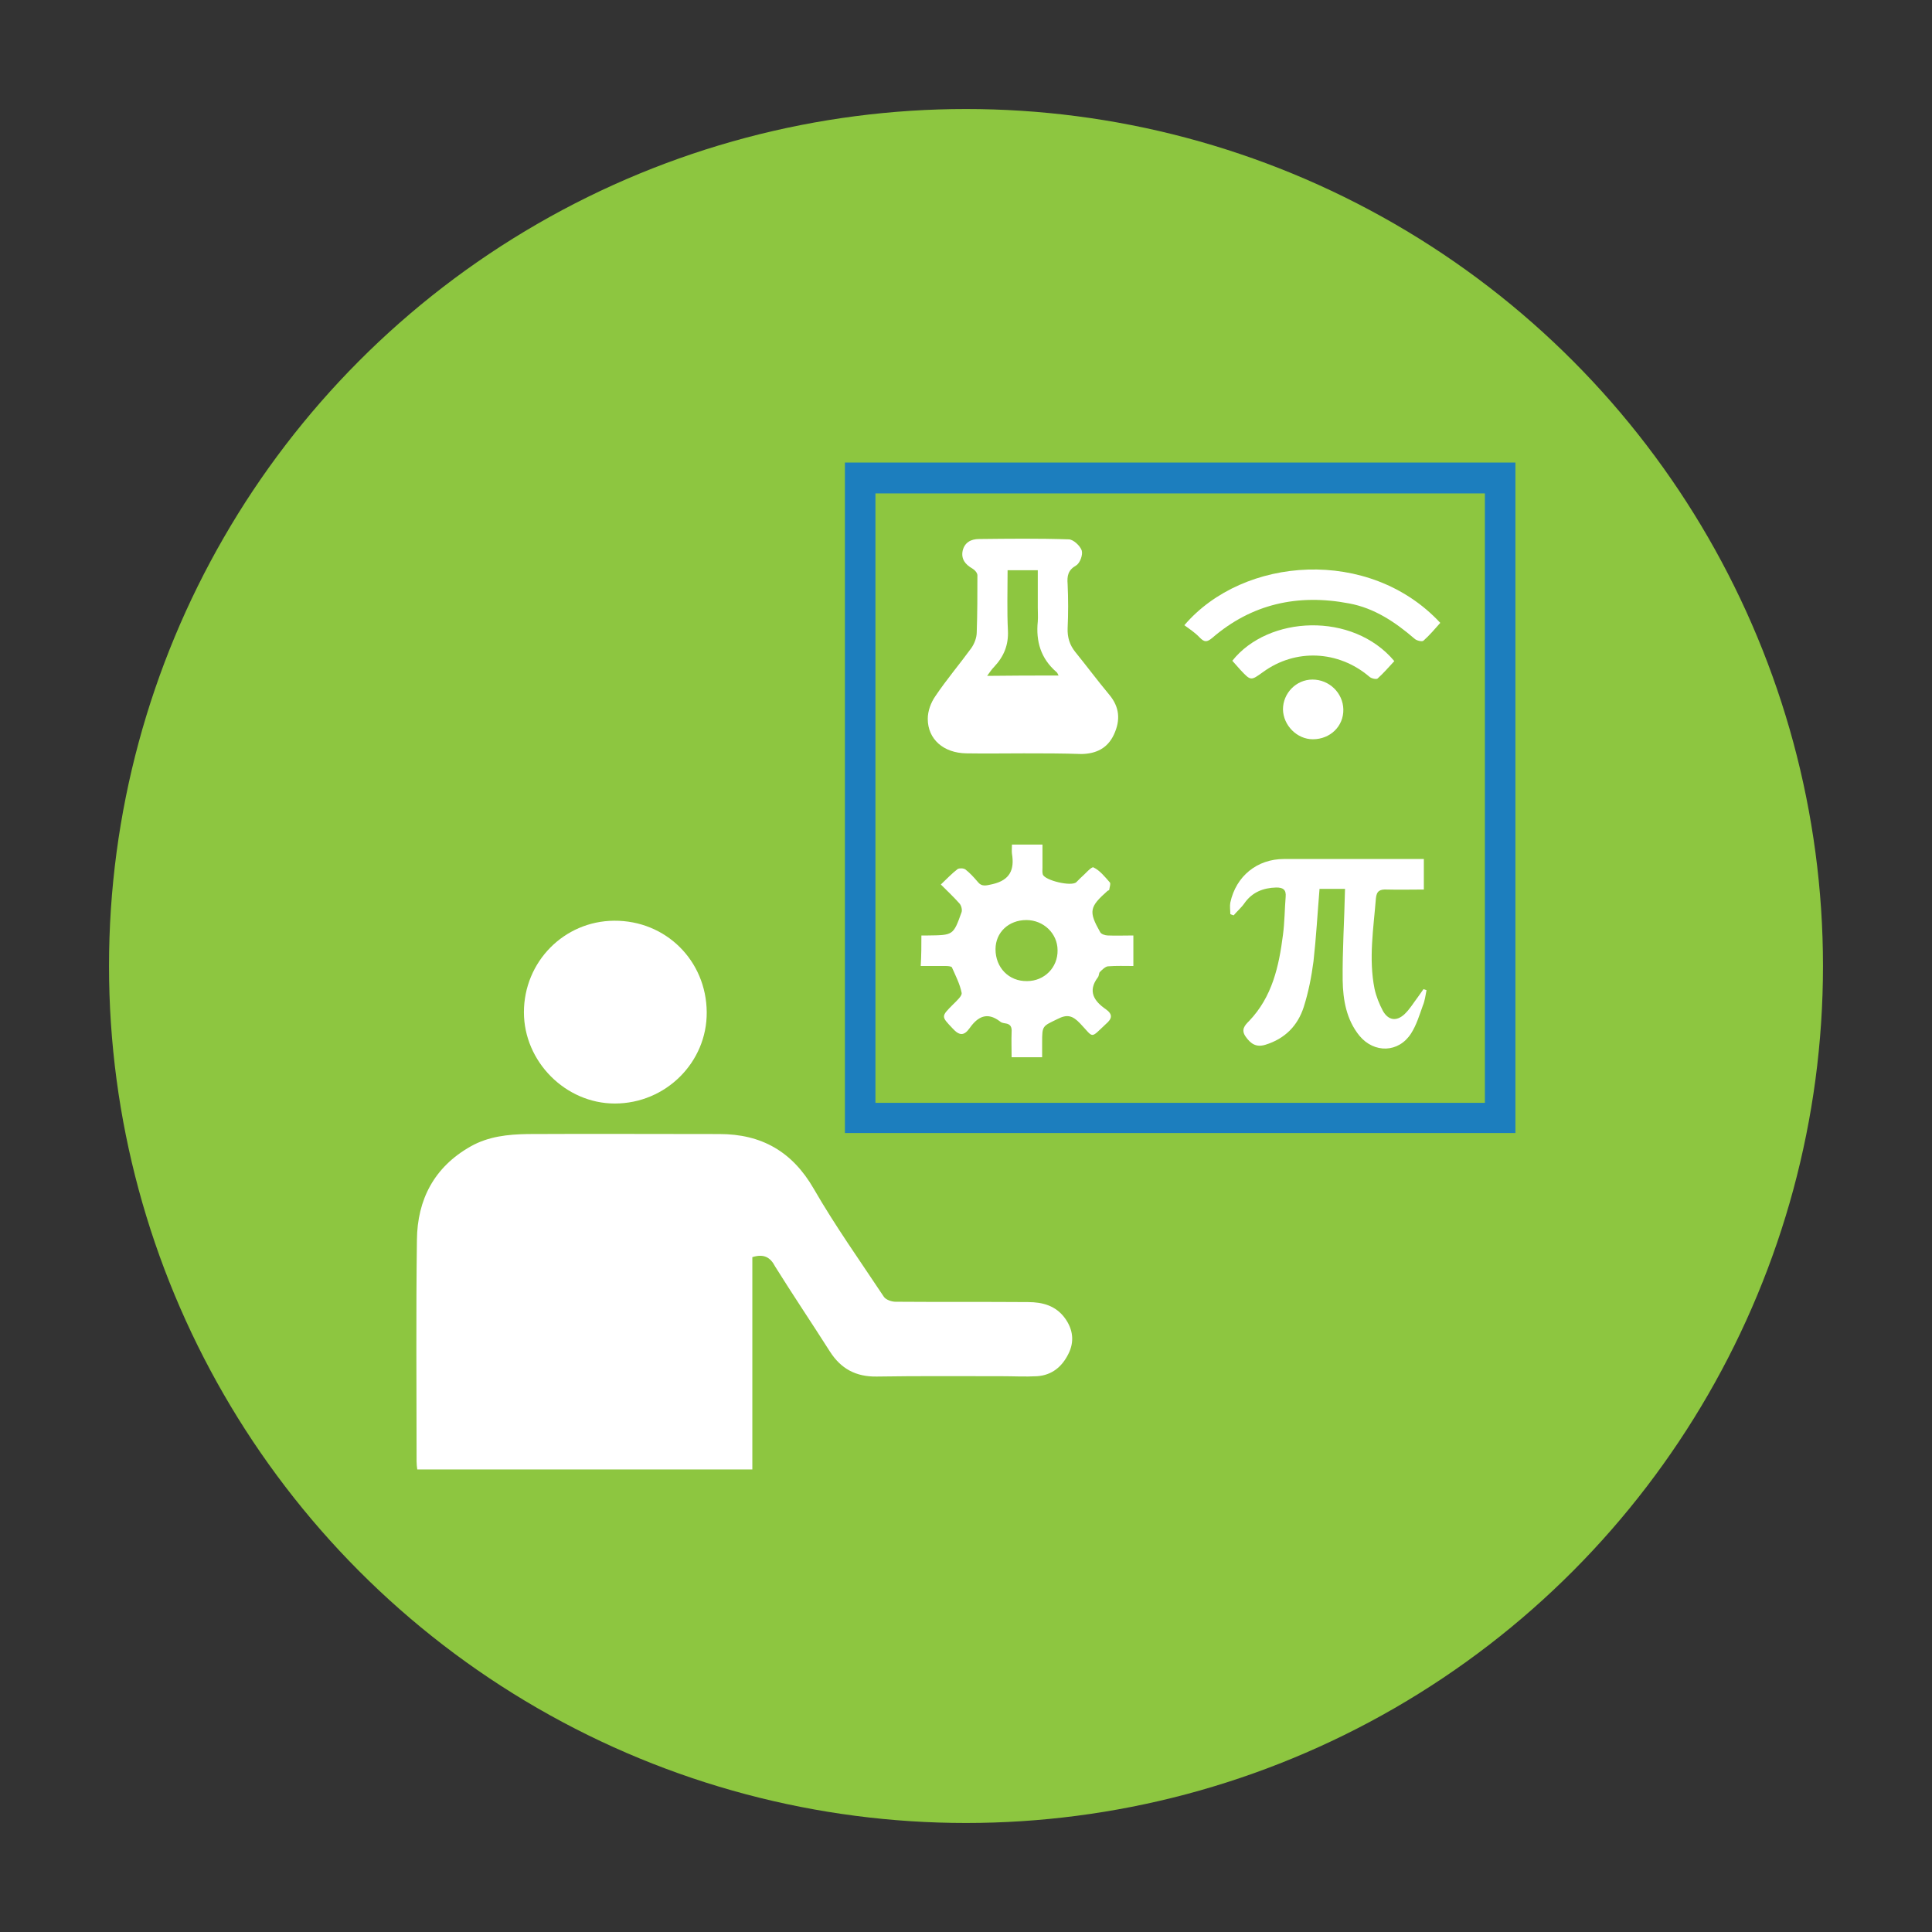 <svg xmlns="http://www.w3.org/2000/svg" xmlns:xlink="http://www.w3.org/1999/xlink" id="Layer_1" x="0px" y="0px" viewBox="0 0 576 576" style="enable-background:new 0 0 576 576;" xml:space="preserve"><rect x="0" y="0" width="576" height="576" fill="#333333" stroke="none"/> <style type="text/css"> .st0{fill:#8DC640;} .st1{fill:#FFFFFF;} .st2{fill:#1C7EBE;} </style> <circle class="st0" cx="288" cy="288" r="255.5"></circle> <g> <path class="st1" d="M224.3,374.8c0,21.1,0,42.1,0,63.3c-33.4,0-66.5,0-99.9,0c-0.1-0.8-0.2-1.6-0.2-2.4c0-22-0.2-44,0.1-66 c0.1-12.1,5.2-21.8,16-27.9c5.3-3,11.1-3.6,17-3.7c19-0.1,38.1,0,57.2,0c12.5,0,21.7,5.2,28.1,16.3c6.4,11.1,13.8,21.5,20.9,32.2 c0.6,0.9,2.3,1.5,3.5,1.5c13.2,0.1,26.4,0,39.5,0.1c4.4,0,8.3,1.1,11,4.8c2.4,3.3,2.9,7,1,10.7c-1.9,3.8-4.9,6.3-9.3,6.6 c-3.5,0.2-7,0-10.5,0c-12.4,0-24.8-0.1-37.3,0.1c-6.2,0.1-10.7-2.3-14-7.5c-5.4-8.5-11-16.8-16.3-25.3 C229.7,374.9,227.8,373.7,224.3,374.8z"></path> <path class="st2" d="M251.9,137.9c66.7,0,133.2,0,199.9,0c0,66.6,0,133.2,0,199.9c-66.5,0-133.1,0-199.9,0 C251.9,271.3,251.9,204.7,251.9,137.9z M261,147.1c0,60.7,0,121.3,0,181.7c60.7,0,121.2,0,181.7,0c0-60.7,0-121.1,0-181.7 C382.1,147.1,321.7,147.1,261,147.1z"></path> <path class="st1" d="M156.2,301.8c0-15.1,12-27.2,26.9-27.3c15.4-0.1,27.5,11.9,27.6,27.3c0.1,14.9-12.2,27.2-27.4,27.2 C168.6,329,156.2,316.5,156.2,301.8z"></path> <path class="st1" d="M305.2,224.6c-5.7,0-11.3,0.1-17.1,0c-6.8-0.1-11.5-4.2-11.5-10.3c0-2.3,0.9-4.8,2.3-6.8 c3.3-4.9,7.2-9.5,10.7-14.3c0.9-1.3,1.6-3.1,1.6-4.7c0.2-5.7,0.2-11.3,0.2-17c0-0.7-0.8-1.6-1.5-2c-2.1-1.2-3.4-2.8-2.9-5.3 c0.6-2.5,2.5-3.5,4.9-3.5c8.9-0.1,17.8-0.2,26.7,0.1c1.4,0,3.4,1.9,3.9,3.3c0.4,1.3-0.5,3.8-1.7,4.5c-2.4,1.4-2.7,3.1-2.5,5.6 c0.2,4.4,0.2,8.7,0,13.1c-0.1,2.7,0.6,5,2.3,7.1c3.4,4.2,6.6,8.5,10.1,12.7c3.1,3.7,3.4,7.6,1.4,11.9c-1.9,4.1-5.3,5.7-9.6,5.8 C316.8,224.6,311,224.6,305.2,224.6L305.2,224.6z M315.6,201.4c-0.3-0.6-0.4-0.9-0.7-1.1c-4.6-4-6.1-9.1-5.5-15 c0.1-1.4,0-2.8,0-4.2c0-3.7,0-7.3,0-11.1c-3.1,0-6.1,0-9,0c0,6.2-0.2,12.1,0.1,18c0.2,4.3-1.2,7.7-4.1,10.8 c-0.7,0.7-1.3,1.6-2.1,2.7C301.8,201.4,308.5,201.4,315.6,201.4z"></path> <path class="st1" d="M274.7,278.9c0.8,0,1.4,0,1.9,0c7.6-0.1,7.6,0,10.1-7c0.2-0.7-0.1-2-0.7-2.6c-1.6-1.8-3.4-3.5-5.5-5.6 c1.8-1.7,3.3-3.3,5-4.6c0.5-0.3,1.7-0.3,2.3,0.1c1.3,1,2.5,2.3,3.6,3.6c1.3,1.7,2.6,1.2,4.5,0.8c5.2-1.2,6.6-4.3,5.8-9.1 c-0.1-0.8,0-1.7,0-2.7c3.1,0,6,0,9.1,0c0,2.3,0,4.6,0,6.9c0,0.7-0.1,1.4,0.1,2c0.6,1.8,8.6,3.7,10,2.3c0.4-0.4,0.8-0.8,1.2-1.2 c1.3-1.1,3.3-3.5,3.9-3.2c1.9,0.9,3.4,2.8,4.9,4.5c0.3,0.4-0.1,1.4-0.2,2.2c0,0.1-0.3,0.2-0.5,0.3c-5.4,4.8-5.7,6.1-2.2,12.3 c0.3,0.6,1.5,1,2.3,1c2.4,0.1,4.9,0,7.6,0c0,3,0,5.9,0,9.1c-2.6,0-5.1-0.1-7.6,0.1c-0.8,0.1-1.7,1-2.4,1.7 c-0.3,0.3-0.2,1.1-0.6,1.6c-3.1,4.1-1.1,7.1,2.4,9.5c2.1,1.5,1.9,2.8,0,4.4c-4.8,4.5-3.5,4.2-7.7-0.2c-2.2-2.3-3.8-2.8-6.7-1.3 c-4.5,2.2-4.6,1.9-4.6,7c0,1.4,0,2.8,0,4.4c-3.1,0-5.8,0-9.1,0c0-2.5-0.1-5,0-7.5c0.1-1.5-0.3-2.4-1.9-2.6 c-0.6-0.1-1.2-0.2-1.6-0.6c-3.8-2.9-6.6-1.4-9,2c-1.7,2.4-3.1,2.3-5.1,0.1c-3.4-3.6-3.5-3.5,0.2-7.2c1-1,2.7-2.5,2.5-3.4 c-0.5-2.6-1.8-5.1-2.9-7.6c-0.1-0.3-1.2-0.4-1.8-0.4c-2.4,0-4.9,0-7.5,0C274.7,284.8,274.7,281.9,274.7,278.9z M306,274.3 c-5.3,0-9.2,3.7-9.2,8.7c0,5.5,4,9.6,9.4,9.5c5.2,0,9.2-4.1,9.1-9.2C315.3,278.3,311.1,274.3,306,274.3z"></path> <path class="st1" d="M401,265c-2.3,0-5,0-7.6,0c-0.6,7.3-1,14.5-1.8,21.6c-0.6,4.6-1.5,9.2-2.9,13.6c-1.8,5.6-5.6,9.5-11.5,11.3 c-2.7,0.8-4.3-0.3-5.8-2.4s-0.3-3.4,1-4.7c6.9-7.2,8.9-16.3,10.1-25.7c0.5-3.8,0.5-7.6,0.8-11.3c0.2-2.2-0.8-2.8-2.8-2.8 c-3.9,0.1-7.2,1.4-9.5,4.7c-0.9,1.3-2.2,2.4-3.2,3.6c-0.3-0.1-0.7-0.2-1-0.4c0-1.1-0.2-2.3,0-3.4c1.7-7.9,8-13,16-13 c13.8,0,27.7,0,41.7,0c0,3,0,5.8,0,9.1c-3.7,0-7.3,0.1-11,0c-2.1-0.1-3.1,0.4-3.3,2.7c-0.7,8.9-2.2,17.9-0.4,26.9 c0.5,2.3,1.4,4.5,2.5,6.6c1.6,2.8,4,3.2,6.4,1c1.6-1.5,2.7-3.4,4-5.1c0.6-0.8,1.1-1.6,1.7-2.4c0.3,0.1,0.6,0.2,0.9,0.3 c-0.3,1.5-0.5,3.2-1.1,4.6c-1,2.8-1.9,5.8-3.5,8.3c-3.7,5.8-11,6-15.4,0.7c-3.9-4.8-4.9-10.7-5-16.5 C400.2,283.3,400.8,274.4,401,265z"></path> <path class="st1" d="M353.1,186.4c17.6-20.6,55.2-23.4,76.3-0.7c-1.6,1.8-3.2,3.7-5,5.3c-0.4,0.4-2.1,0-2.7-0.6 c-5.7-4.9-11.9-9.1-19.5-10.5c-15.2-2.9-29,0.1-40.8,10.3c-1.6,1.3-2.3,1.3-3.7-0.1C356.3,188.6,354.6,187.5,353.1,186.4z"></path> <path class="st1" d="M415.7,197.1c-1.6,1.7-3.2,3.6-5,5.2c-0.4,0.3-1.9,0-2.5-0.6c-9.2-7.8-22-8.4-31.7-1.3 c-3.6,2.6-3.6,2.6-6.7-0.7c-0.8-0.9-1.6-1.8-2.4-2.7C378.1,183.5,403.3,182.3,415.7,197.1z"></path> <path class="st1" d="M391.4,220.4c-4.7,0-8.8-4.1-8.9-8.9c0-4.8,3.9-8.9,8.8-8.9c5,0,9.1,4,9.2,8.9 C400.6,216.5,396.6,220.4,391.4,220.4z"></path> </g> </svg>
